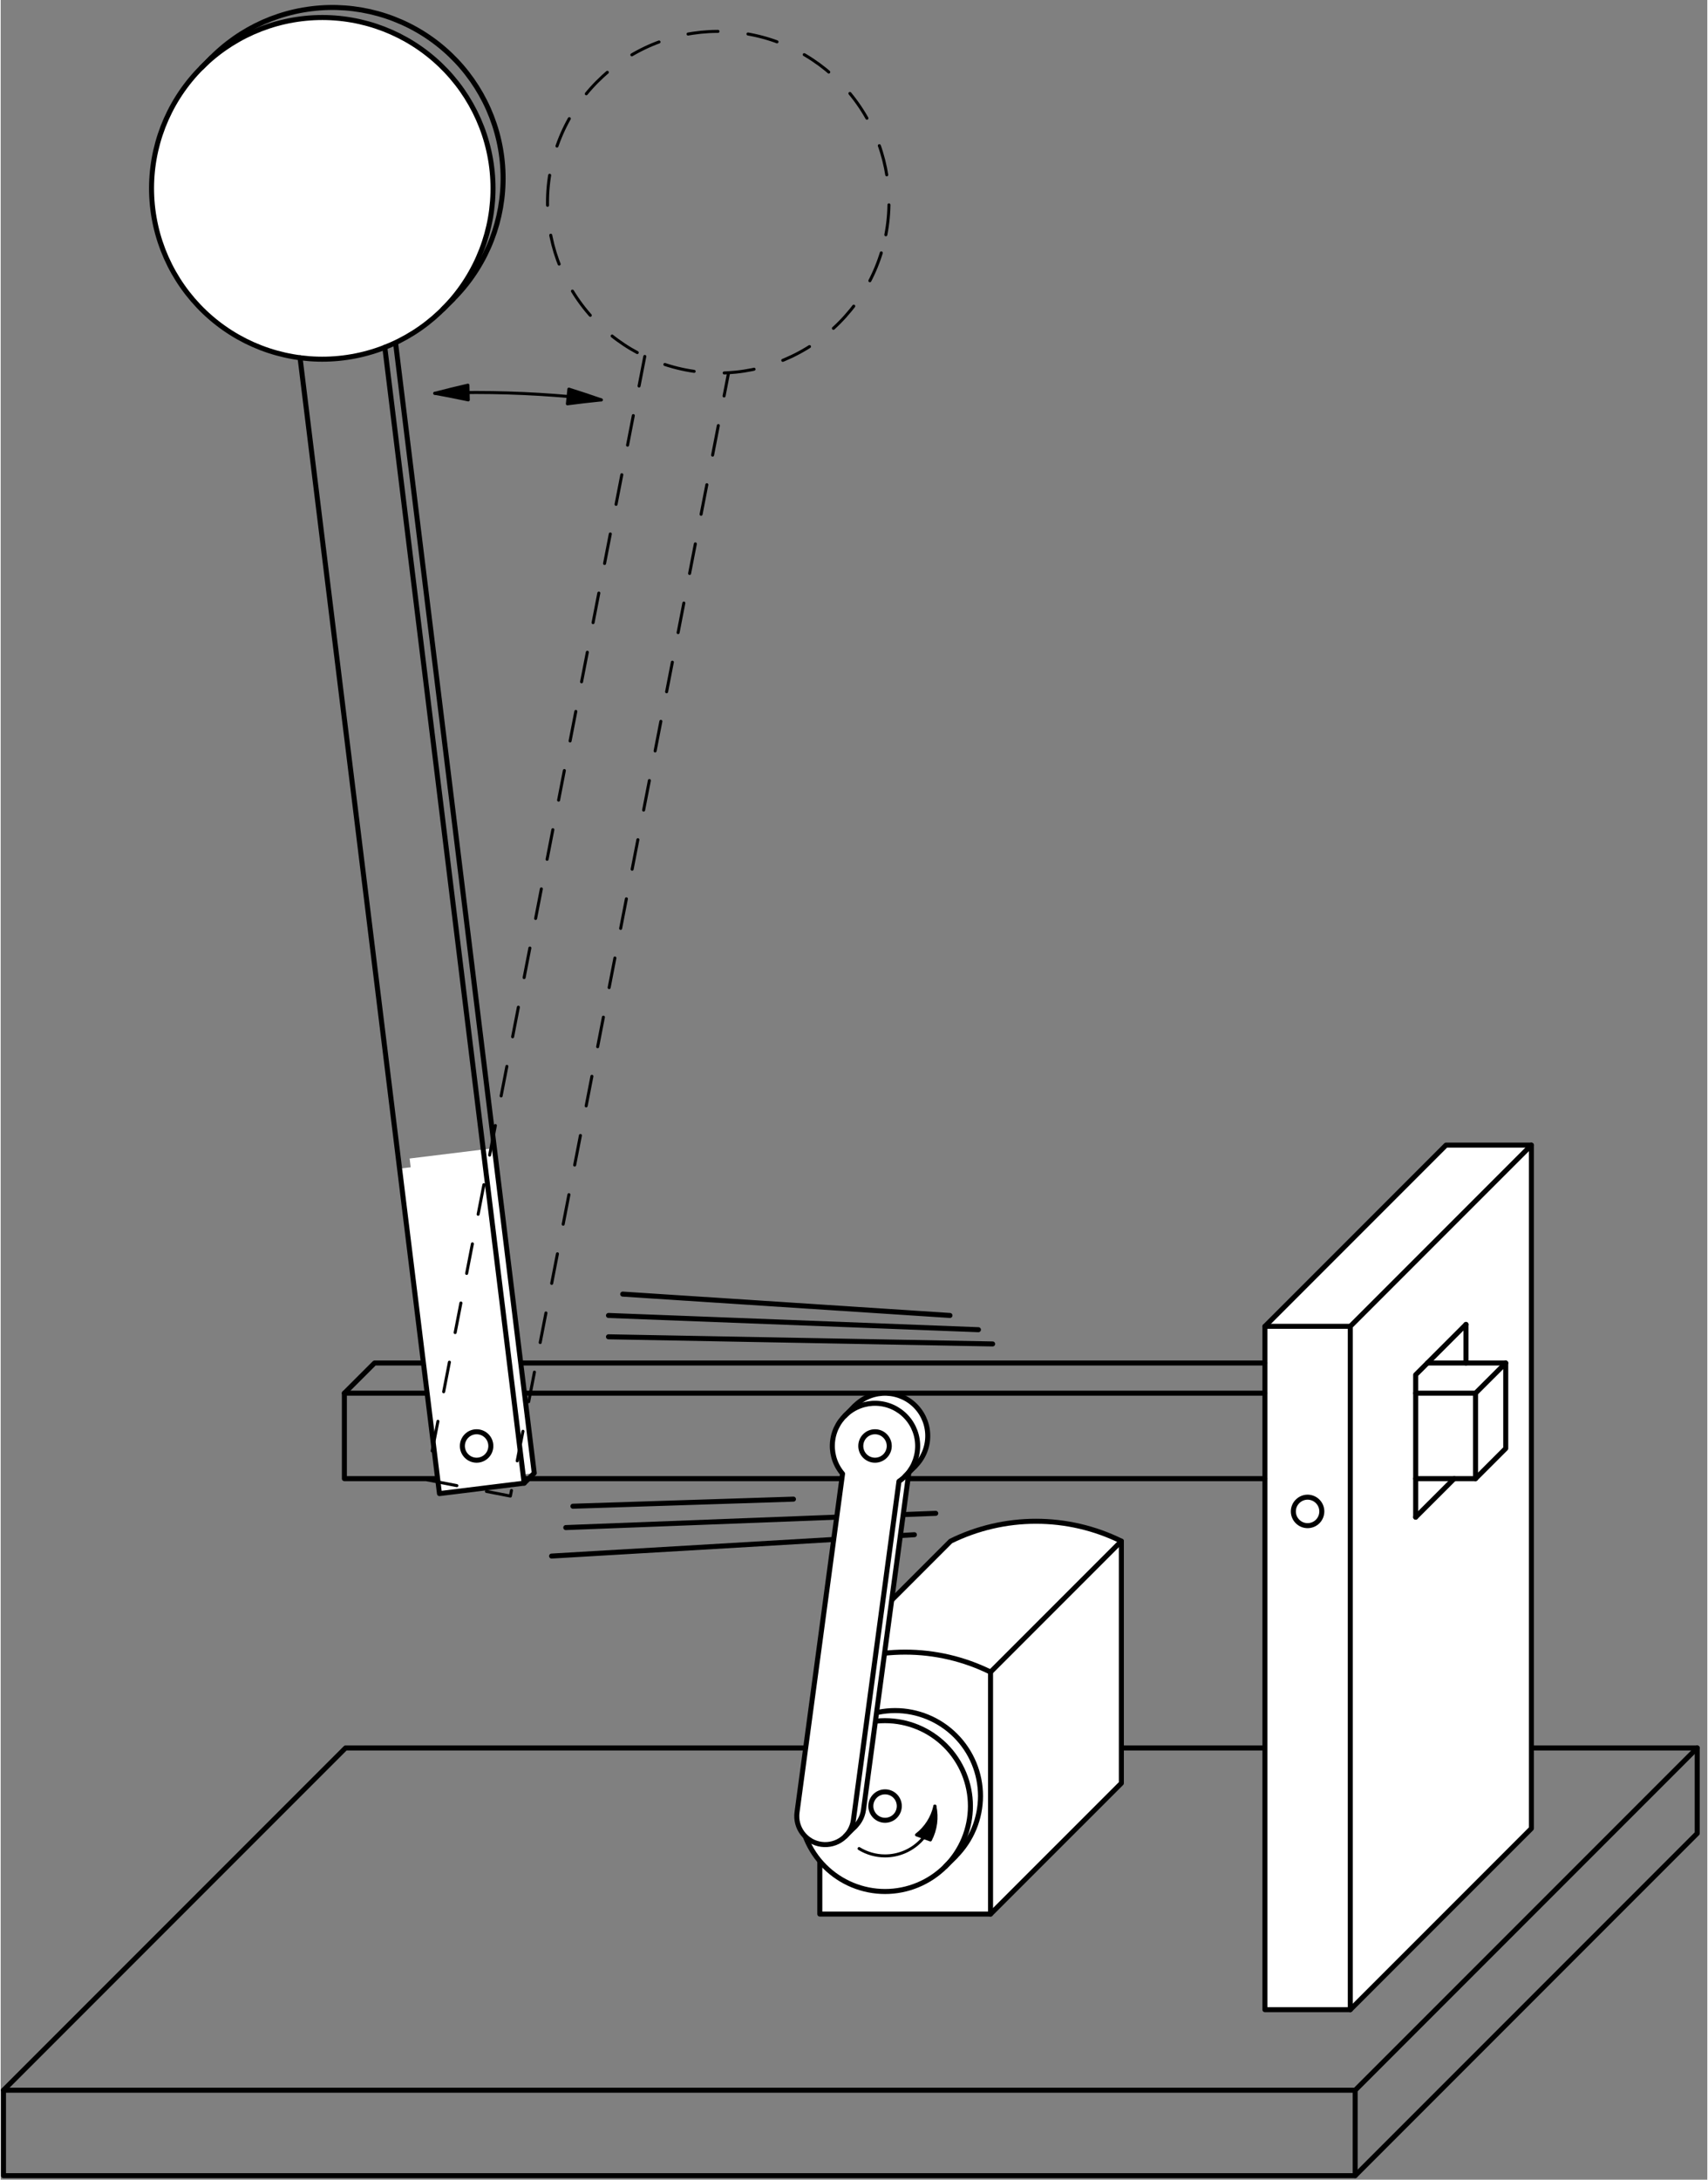 <?xml version="1.0" encoding="UTF-8"?>
<svg xmlns="http://www.w3.org/2000/svg" xmlns:xlink="http://www.w3.org/1999/xlink" width="236pt" height="301pt" viewBox="0 0 170 217" version="1.1">
<rect x="0" y="0" width="170" height="217" fill="#808080" stroke="none"/>
<defs>
<clipPath id="clip1">
  <path d="M -1 218 L 170 218 L 170 -1 L -1 -1 L -1 218 Z M -1 218 "/>
</clipPath>
</defs>
<g id="surface0">
<g clip-path="url(#clip1)" clip-rule="nonzero">
<path style="fill:none;stroke-width:5;stroke-linecap:butt;stroke-linejoin:round;stroke:rgb(0%,0%,0%);stroke-opacity:1;stroke-miterlimit:10;" d="M 12.773 99.062 L 1359.219 99.062 L 1699.961 439.805 L 353.516 439.805 L 12.773 99.062 Z M 12.773 99.062 " transform="matrix(0.1,0,0,-0.1,-1,218)"/>
<path style="fill:none;stroke-width:5;stroke-linecap:round;stroke-linejoin:round;stroke:rgb(0%,0%,0%);stroke-opacity:1;stroke-miterlimit:10;" d="M 12.773 99.062 L 12.773 14.023 L 1359.219 14.023 L 1699.961 354.766 L 1699.961 439.805 " transform="matrix(0.1,0,0,-0.1,-1,218)"/>
<path style="fill:none;stroke-width:5;stroke-linecap:round;stroke-linejoin:round;stroke:rgb(0%,0%,0%);stroke-opacity:1;stroke-miterlimit:10;" d="M 1359.219 99.062 L 1359.219 14.023 " transform="matrix(0.1,0,0,-0.1,-1,218)"/>
<path style=" stroke:none;fill-rule:nonzero;fill:rgb(100%,100%,100%);fill-opacity:1;" d="M 125.934 200.074 L 134.438 200.074 L 152.477 182.035 L 152.477 114.004 L 143.973 114.004 L 125.934 132.043 "/>
<path style="fill:none;stroke-width:5;stroke-linecap:round;stroke-linejoin:round;stroke:rgb(0%,0%,0%);stroke-opacity:1;stroke-miterlimit:10;" d="M 1269.336 179.258 L 1354.375 179.258 L 1534.766 359.648 L 1534.766 1039.961 L 1449.727 1039.961 L 1269.336 859.57 L 1269.336 179.258 Z M 1269.336 179.258 " transform="matrix(0.1,0,0,-0.1,-1,218)"/>
<path style="fill:none;stroke-width:5;stroke-linecap:round;stroke-linejoin:round;stroke:rgb(0%,0%,0%);stroke-opacity:1;stroke-miterlimit:10;" d="M 1354.375 179.258 L 1354.375 859.57 L 1534.766 1039.961 " transform="matrix(0.1,0,0,-0.1,-1,218)"/>
<path style="fill:none;stroke-width:5;stroke-linecap:round;stroke-linejoin:round;stroke:rgb(0%,0%,0%);stroke-opacity:1;stroke-miterlimit:10;" d="M 1354.375 859.57 L 1269.336 859.57 " transform="matrix(0.1,0,0,-0.1,-1,218)"/>
<path style="fill:none;stroke-width:5;stroke-linecap:round;stroke-linejoin:round;stroke:rgb(0%,0%,0%);stroke-opacity:1;stroke-miterlimit:10;" d="M 1419.492 669.57 L 1419.492 811.328 L 1469.609 861.445 " transform="matrix(0.1,0,0,-0.1,-1,218)"/>
<path style="fill:none;stroke-width:5;stroke-linecap:round;stroke-linejoin:round;stroke:rgb(0%,0%,0%);stroke-opacity:1;stroke-miterlimit:10;" d="M 1326.016 675.312 C 1326.016 679.062 1324.531 682.656 1321.875 685.312 C 1319.219 687.969 1315.586 689.492 1311.836 689.492 C 1308.086 689.492 1304.492 687.969 1301.836 685.312 C 1299.141 682.656 1297.656 679.062 1297.656 675.312 C 1297.656 671.562 1299.141 667.93 1301.836 665.273 C 1304.492 662.617 1308.086 661.133 1311.836 661.133 C 1315.586 661.133 1319.219 662.617 1321.875 665.273 C 1324.531 667.93 1326.016 671.562 1326.016 675.312 Z M 1326.016 675.312 " transform="matrix(0.1,0,0,-0.1,-1,218)"/>
<path style="fill:none;stroke-width:5;stroke-linecap:round;stroke-linejoin:round;stroke:rgb(0%,0%,0%);stroke-opacity:1;stroke-miterlimit:10;" d="M 1479.141 707.93 L 1479.141 793.008 L 1509.219 823.047 L 1509.219 738.008 L 1479.141 707.93 Z M 1479.141 707.93 " transform="matrix(0.1,0,0,-0.1,-1,218)"/>
<path style="fill:none;stroke-width:5;stroke-linecap:round;stroke-linejoin:round;stroke:rgb(0%,0%,0%);stroke-opacity:1;stroke-miterlimit:10;" d="M 1479.141 707.93 L 1419.492 707.93 " transform="matrix(0.1,0,0,-0.1,-1,218)"/>
<path style="fill:none;stroke-width:5;stroke-linecap:round;stroke-linejoin:round;stroke:rgb(0%,0%,0%);stroke-opacity:1;stroke-miterlimit:10;" d="M 1479.141 793.008 L 1419.492 793.008 " transform="matrix(0.1,0,0,-0.1,-1,218)"/>
<path style="fill:none;stroke-width:5;stroke-linecap:round;stroke-linejoin:round;stroke:rgb(0%,0%,0%);stroke-opacity:1;stroke-miterlimit:10;" d="M 1469.609 861.445 L 1469.609 823.047 " transform="matrix(0.1,0,0,-0.1,-1,218)"/>
<path style="fill:none;stroke-width:5;stroke-linecap:round;stroke-linejoin:round;stroke:rgb(0%,0%,0%);stroke-opacity:1;stroke-miterlimit:10;" d="M 1431.25 823.047 L 1509.219 823.047 " transform="matrix(0.1,0,0,-0.1,-1,218)"/>
<path style="fill:none;stroke-width:5;stroke-linecap:round;stroke-linejoin:round;stroke:rgb(0%,0%,0%);stroke-opacity:1;stroke-miterlimit:10;" d="M 1419.492 669.57 L 1457.891 707.93 " transform="matrix(0.1,0,0,-0.1,-1,218)"/>
<path style="fill:none;stroke-width:5;stroke-linecap:round;stroke-linejoin:round;stroke:rgb(0%,0%,0%);stroke-opacity:1;stroke-miterlimit:10;" d="M 1269.336 707.93 L 352.344 707.93 L 352.344 793.008 L 382.422 823.047 L 1269.336 823.047 " transform="matrix(0.1,0,0,-0.1,-1,218)"/>
<path style="fill:none;stroke-width:5;stroke-linecap:round;stroke-linejoin:round;stroke:rgb(0%,0%,0%);stroke-opacity:1;stroke-miterlimit:10;" d="M 1269.336 793.008 L 352.344 793.008 " transform="matrix(0.1,0,0,-0.1,-1,218)"/>
<path style="fill:none;stroke-width:5;stroke-linecap:round;stroke-linejoin:round;stroke:rgb(0%,0%,0%);stroke-opacity:1;stroke-miterlimit:10;" d="M 629.609 891.641 L 955.586 870.391 " transform="matrix(0.1,0,0,-0.1,-1,218)"/>
<path style="fill:none;stroke-width:5;stroke-linecap:round;stroke-linejoin:round;stroke:rgb(0%,0%,0%);stroke-opacity:1;stroke-miterlimit:10;" d="M 615.43 870.391 L 983.945 856.211 " transform="matrix(0.1,0,0,-0.1,-1,218)"/>
<path style="fill:none;stroke-width:5;stroke-linecap:round;stroke-linejoin:round;stroke:rgb(0%,0%,0%);stroke-opacity:1;stroke-miterlimit:10;" d="M 615.43 849.141 L 998.086 842.031 " transform="matrix(0.1,0,0,-0.1,-1,218)"/>
<path style="fill:none;stroke-width:5;stroke-linecap:round;stroke-linejoin:round;stroke:rgb(0%,0%,0%);stroke-opacity:1;stroke-miterlimit:10;" d="M 580 680.469 L 799.688 687.539 " transform="matrix(0.1,0,0,-0.1,-1,218)"/>
<path style="fill:none;stroke-width:5;stroke-linecap:round;stroke-linejoin:round;stroke:rgb(0%,0%,0%);stroke-opacity:1;stroke-miterlimit:10;" d="M 572.891 659.219 L 941.406 673.398 " transform="matrix(0.1,0,0,-0.1,-1,218)"/>
<path style="fill:none;stroke-width:5;stroke-linecap:round;stroke-linejoin:round;stroke:rgb(0%,0%,0%);stroke-opacity:1;stroke-miterlimit:10;" d="M 558.75 630.859 L 920.156 652.109 " transform="matrix(0.1,0,0,-0.1,-1,218)"/>
<path style=" stroke:none;fill-rule:nonzero;fill:rgb(100%,100%,100%);fill-opacity:1;" d="M 81.594 190.555 L 98.602 190.555 L 111.633 177.527 L 111.633 153.43 C 108.988 152.125 106.078 151.449 103.129 151.449 C 100.18 151.449 97.27 152.125 94.625 153.43 L 81.594 166.461 "/>
<path style="fill:none;stroke-width:5;stroke-linecap:round;stroke-linejoin:round;stroke:rgb(0%,0%,0%);stroke-opacity:1;stroke-miterlimit:10;" d="M 825.938 274.453 L 996.016 274.453 L 1126.328 404.727 L 1126.328 645.703 C 1099.883 658.75 1070.781 665.508 1041.289 665.508 C 1011.797 665.508 982.695 658.75 956.25 645.703 L 825.938 515.391 L 825.938 274.453 Z M 825.938 274.453 " transform="matrix(0.1,0,0,-0.1,-1,218)"/>
<path style="fill:none;stroke-width:5;stroke-linecap:round;stroke-linejoin:round;stroke:rgb(0%,0%,0%);stroke-opacity:1;stroke-miterlimit:10;" d="M 996.016 274.453 L 996.016 515.391 C 969.57 528.438 940.469 535.234 910.977 535.234 C 881.484 535.234 852.383 528.438 825.938 515.391 " transform="matrix(0.1,0,0,-0.1,-1,218)"/>
<path style="fill:none;stroke-width:5;stroke-linecap:round;stroke-linejoin:round;stroke:rgb(0%,0%,0%);stroke-opacity:1;stroke-miterlimit:10;" d="M 996.016 515.391 L 1126.328 645.703 " transform="matrix(0.1,0,0,-0.1,-1,218)"/>
<path style=" stroke:none;fill-rule:nonzero;fill:rgb(100%,100%,100%);fill-opacity:1;" d="M 97.602 178.801 C 97.602 176.547 96.703 174.383 95.109 172.789 C 93.516 171.195 91.352 170.297 89.098 170.297 C 86.84 170.297 84.68 171.195 83.082 172.789 C 81.488 174.383 80.594 176.547 80.594 178.801 C 80.594 181.055 81.488 183.219 83.082 184.812 C 84.68 186.41 86.84 187.305 89.098 187.305 C 91.352 187.305 93.516 186.41 95.109 184.812 C 96.703 183.219 97.602 181.055 97.602 178.801 "/>
<path style="fill:none;stroke-width:5;stroke-linecap:round;stroke-linejoin:round;stroke:rgb(0%,0%,0%);stroke-opacity:1;stroke-miterlimit:10;" d="M 986.016 391.992 C 986.016 414.531 977.031 436.172 961.094 452.109 C 945.156 468.047 923.516 477.031 900.977 477.031 C 878.398 477.031 856.797 468.047 840.82 452.109 C 824.883 436.172 815.938 414.531 815.938 391.992 C 815.938 369.453 824.883 347.812 840.82 331.875 C 856.797 315.898 878.398 306.953 900.977 306.953 C 923.516 306.953 945.156 315.898 961.094 331.875 C 977.031 347.812 986.016 369.453 986.016 391.992 Z M 986.016 391.992 " transform="matrix(0.1,0,0,-0.1,-1,218)"/>
<path style=" stroke:none;fill-rule:nonzero;fill:rgb(100%,100%,100%);fill-opacity:1;" d="M 96.598 179.805 C 96.598 177.547 95.703 175.387 94.109 173.789 C 92.512 172.195 90.352 171.301 88.094 171.301 C 85.84 171.301 83.676 172.195 82.082 173.789 C 80.488 175.387 79.59 177.547 79.59 179.805 C 79.59 182.059 80.488 184.223 82.082 185.816 C 83.676 187.41 85.84 188.309 88.094 188.309 C 90.352 188.309 92.512 187.41 94.109 185.816 C 95.703 184.223 96.598 182.059 96.598 179.805 "/>
<path style="fill:none;stroke-width:5;stroke-linecap:round;stroke-linejoin:round;stroke:rgb(0%,0%,0%);stroke-opacity:1;stroke-miterlimit:10;" d="M 975.977 381.953 C 975.977 404.531 967.031 426.133 951.094 442.109 C 935.117 458.047 913.516 466.992 890.938 466.992 C 868.398 466.992 846.758 458.047 830.82 442.109 C 814.883 426.133 805.898 404.531 805.898 381.953 C 805.898 359.414 814.883 337.773 830.82 321.836 C 846.758 305.898 868.398 296.914 890.938 296.914 C 913.516 296.914 935.117 305.898 951.094 321.836 C 967.031 337.773 975.977 359.414 975.977 381.953 Z M 975.977 381.953 " transform="matrix(0.1,0,0,-0.1,-1,218)"/>
<path style="fill:none;stroke-width:5;stroke-linecap:round;stroke-linejoin:round;stroke:rgb(0%,0%,0%);stroke-opacity:1;stroke-miterlimit:10;" d="M 951.094 321.836 L 961.094 331.875 " transform="matrix(0.1,0,0,-0.1,-1,218)"/>
<path style="fill:none;stroke-width:5;stroke-linecap:round;stroke-linejoin:round;stroke:rgb(0%,0%,0%);stroke-opacity:1;stroke-miterlimit:10;" d="M 830.82 442.109 L 840.82 452.109 " transform="matrix(0.1,0,0,-0.1,-1,218)"/>
<path style="fill:none;stroke-width:5;stroke-linecap:round;stroke-linejoin:round;stroke:rgb(0%,0%,0%);stroke-opacity:1;stroke-miterlimit:10;" d="M 905.117 381.953 C 905.117 385.742 903.633 389.336 900.977 391.992 C 898.32 394.648 894.688 396.133 890.938 396.133 C 887.188 396.133 883.594 394.648 880.938 391.992 C 878.281 389.336 876.758 385.742 876.758 381.953 C 876.758 378.203 878.281 374.609 880.938 371.953 C 883.594 369.297 887.188 367.812 890.938 367.812 C 894.688 367.812 898.32 369.297 900.977 371.953 C 903.633 374.609 905.117 378.203 905.117 381.953 Z M 905.117 381.953 " transform="matrix(0.1,0,0,-0.1,-1,218)"/>
<path style=" stroke:none;fill-rule:nonzero;fill:rgb(100%,100%,100%);fill-opacity:1;" d="M 80.324 179.426 L 84.863 145.715 L 84.863 145.715 L 84.715 145.531 C 84.031 144.637 83.73 143.504 83.879 142.387 C 84.031 141.27 84.617 140.258 85.516 139.574 C 86.414 138.887 87.543 138.59 88.66 138.738 C 89.781 138.891 90.793 139.477 91.477 140.375 C 92.16 141.27 92.461 142.402 92.309 143.52 C 92.156 144.637 91.57 145.648 90.672 146.332 L 90.48 146.473 L 90.48 146.473 L 85.945 180.18 L 85.945 180.18 C 85.844 180.926 85.449 181.602 84.852 182.059 C 84.254 182.512 83.5 182.715 82.758 182.613 C 82.012 182.512 81.336 182.121 80.879 181.523 C 80.426 180.926 80.223 180.172 80.324 179.426 "/>
<path style="fill:none;stroke-width:5;stroke-linecap:round;stroke-linejoin:round;stroke:rgb(0%,0%,0%);stroke-opacity:1;stroke-miterlimit:10;" d="M 813.242 385.742 L 858.633 722.852 L 858.633 722.852 L 857.148 724.688 C 850.312 733.633 847.305 744.961 848.789 756.133 C 850.312 767.305 856.172 777.422 865.156 784.258 C 874.141 791.133 885.43 794.102 896.602 792.617 C 907.812 791.094 917.93 785.234 924.766 776.25 C 931.602 767.305 934.609 755.977 933.086 744.805 C 931.562 733.633 925.703 723.516 916.719 716.68 L 914.805 715.273 L 914.805 715.273 L 869.453 378.203 L 869.453 378.203 C 868.438 370.742 864.492 363.984 858.516 359.414 C 852.539 354.883 845 352.852 837.578 353.867 C 830.117 354.883 823.359 358.789 818.789 364.766 C 814.258 370.742 812.227 378.281 813.242 385.742 Z M 813.242 385.742 " transform="matrix(0.1,0,0,-0.1,-1,218)"/>
<path style=" stroke:none;fill-rule:nonzero;fill:rgb(100%,100%,100%);fill-opacity:1;" d="M 79.324 180.426 L 83.859 146.719 L 83.859 146.719 L 83.711 146.535 C 83.027 145.637 82.727 144.504 82.879 143.387 C 83.027 142.27 83.617 141.258 84.516 140.574 C 85.41 139.891 86.543 139.59 87.66 139.742 C 88.777 139.891 89.789 140.48 90.473 141.375 C 91.156 142.273 91.457 143.406 91.305 144.523 C 91.156 145.641 90.566 146.652 89.672 147.336 L 89.48 147.473 L 89.48 147.473 L 84.941 181.184 L 84.941 181.184 C 84.84 181.93 84.449 182.602 83.852 183.059 C 83.254 183.516 82.5 183.715 81.754 183.613 C 81.008 183.516 80.336 183.121 79.879 182.523 C 79.422 181.926 79.223 181.172 79.324 180.426 "/>
<path style="fill:none;stroke-width:5;stroke-linecap:round;stroke-linejoin:round;stroke:rgb(0%,0%,0%);stroke-opacity:1;stroke-miterlimit:10;" d="M 803.242 375.742 L 848.594 712.812 L 848.594 712.812 L 847.109 714.648 C 840.273 723.633 837.266 734.961 838.789 746.133 C 840.273 757.305 846.172 767.422 855.156 774.258 C 864.102 781.094 875.43 784.102 886.602 782.578 C 897.773 781.094 907.891 775.195 914.727 766.25 C 921.562 757.266 924.57 745.938 923.047 734.766 C 921.562 723.594 915.664 713.477 906.719 706.641 L 904.805 705.273 L 904.805 705.273 L 859.414 368.164 L 859.414 368.164 C 858.398 360.703 854.492 353.984 848.516 349.414 C 842.539 344.844 835 342.852 827.539 343.867 C 820.078 344.844 813.359 348.789 808.789 354.766 C 804.219 360.742 802.227 368.281 803.242 375.742 Z M 803.242 375.742 " transform="matrix(0.1,0,0,-0.1,-1,218)"/>
<path style="fill:none;stroke-width:5;stroke-linecap:round;stroke-linejoin:round;stroke:rgb(0%,0%,0%);stroke-opacity:1;stroke-miterlimit:10;" d="M 910.977 710.391 L 921.016 720.391 " transform="matrix(0.1,0,0,-0.1,-1,218)"/>
<path style="fill:none;stroke-width:5;stroke-linecap:round;stroke-linejoin:round;stroke:rgb(0%,0%,0%);stroke-opacity:1;stroke-miterlimit:10;" d="M 850.859 770.508 L 860.898 780.547 " transform="matrix(0.1,0,0,-0.1,-1,218)"/>
<path style="fill:none;stroke-width:5;stroke-linecap:round;stroke-linejoin:round;stroke:rgb(0%,0%,0%);stroke-opacity:1;stroke-miterlimit:10;" d="M 851.367 351.914 L 861.367 361.914 " transform="matrix(0.1,0,0,-0.1,-1,218)"/>
<path style="fill:none;stroke-width:5;stroke-linecap:round;stroke-linejoin:round;stroke:rgb(0%,0%,0%);stroke-opacity:1;stroke-miterlimit:10;" d="M 895.117 740.43 C 895.117 744.219 893.594 747.812 890.938 750.469 C 888.281 753.125 884.688 754.609 880.938 754.609 C 877.148 754.609 873.555 753.125 870.898 750.469 C 868.242 747.812 866.758 744.219 866.758 740.43 C 866.758 736.68 868.242 733.086 870.898 730.43 C 873.555 727.773 877.148 726.289 880.938 726.289 C 884.688 726.289 888.281 727.773 890.938 730.43 C 893.594 733.086 895.117 736.68 895.117 740.43 Z M 895.117 740.43 " transform="matrix(0.1,0,0,-0.1,-1,218)"/>
<path style="fill:none;stroke-width:5;stroke-linecap:round;stroke-linejoin:round;stroke:rgb(0%,0%,0%);stroke-opacity:1;stroke-miterlimit:10;" d="M 509.18 2023.203 C 503.672 2068.008 480.625 2108.75 445.078 2136.523 C 409.531 2164.297 364.414 2176.797 319.648 2171.289 C 274.844 2165.82 234.102 2142.734 206.328 2107.188 C 178.555 2071.641 166.055 2026.523 171.562 1981.758 C 177.07 1936.992 200.117 1896.25 235.664 1868.477 C 271.211 1840.703 316.328 1828.164 361.094 1833.672 C 405.859 1839.18 446.602 1862.227 474.375 1897.773 C 502.148 1933.32 514.688 1978.438 509.18 2023.203 Z M 509.18 2023.203 " transform="matrix(0.1,0,0,-0.1,-1,218)"/>
<path style=" stroke:none;fill-rule:nonzero;fill:rgb(100%,100%,100%);fill-opacity:1;" d="M 40.734 115.336 L 44.707 147.691 L 53.148 146.656 L 49.176 114.301 "/>
<path style="fill:none;stroke-width:5;stroke-linecap:round;stroke-linejoin:round;stroke:rgb(0%,0%,0%);stroke-opacity:1;stroke-miterlimit:10;" d="M 402.656 1844.219 L 541.484 713.438 L 531.445 703.438 " transform="matrix(0.1,0,0,-0.1,-1,218)"/>
<path style=" stroke:none;fill-rule:nonzero;fill:rgb(100%,100%,100%);fill-opacity:1;" d="M 48.914 16.68 C 48.367 12.203 46.059 8.129 42.504 5.352 C 38.949 2.574 34.438 1.32 29.961 1.871 C 25.484 2.422 21.41 4.727 18.633 8.281 C 15.855 11.836 14.602 16.348 15.152 20.824 C 15.703 25.305 18.008 29.379 21.562 32.156 C 25.117 34.934 29.629 36.184 34.105 35.633 C 38.586 35.086 42.66 32.777 45.438 29.223 C 48.215 25.672 49.465 21.156 48.914 16.68 "/>
<path style="fill:none;stroke-width:5;stroke-linecap:round;stroke-linejoin:round;stroke:rgb(0%,0%,0%);stroke-opacity:1;stroke-miterlimit:10;" d="M 499.141 2013.203 C 493.672 2057.969 470.586 2098.711 435.039 2126.484 C 399.492 2154.258 354.375 2166.797 309.609 2161.289 C 264.844 2155.781 224.102 2132.734 196.328 2097.188 C 168.555 2061.641 156.016 2016.523 161.523 1971.758 C 167.031 1926.953 190.078 1886.211 225.625 1858.438 C 261.172 1830.664 306.289 1818.164 351.055 1823.672 C 395.859 1829.141 436.602 1852.227 464.375 1887.773 C 492.148 1923.281 504.648 1968.438 499.141 2013.203 Z M 499.141 2013.203 " transform="matrix(0.1,0,0,-0.1,-1,218)"/>
<path style=" stroke:none;fill-rule:nonzero;fill:rgb(100%,100%,100%);fill-opacity:1;" d="M 39.73 116.34 L 43.707 148.695 L 52.145 147.656 L 48.172 115.301 "/>
<path style="fill:none;stroke-width:5;stroke-linecap:round;stroke-linejoin:round;stroke:rgb(0%,0%,0%);stroke-opacity:1;stroke-miterlimit:10;" d="M 308.203 1823.828 L 447.07 693.047 L 531.445 703.438 L 392.617 1834.219 " transform="matrix(0.1,0,0,-0.1,-1,218)"/>
<path style="fill:none;stroke-width:5;stroke-linecap:round;stroke-linejoin:round;stroke:rgb(0%,0%,0%);stroke-opacity:1;stroke-miterlimit:10;" d="M 450.586 1872.227 L 460.625 1882.227 " transform="matrix(0.1,0,0,-0.1,-1,218)"/>
<path style="fill:none;stroke-width:5;stroke-linecap:round;stroke-linejoin:round;stroke:rgb(0%,0%,0%);stroke-opacity:1;stroke-miterlimit:10;" d="M 210.078 2112.734 L 220.117 2122.773 " transform="matrix(0.1,0,0,-0.1,-1,218)"/>
<path style="fill:none;stroke-width:5;stroke-linecap:round;stroke-linejoin:round;stroke:rgb(0%,0%,0%);stroke-opacity:1;stroke-miterlimit:10;" d="M 498.242 740.43 C 498.242 744.219 496.758 747.812 494.102 750.469 C 491.445 753.125 487.812 754.609 484.062 754.609 C 480.312 754.609 476.719 753.125 474.062 750.469 C 471.406 747.812 469.883 744.219 469.883 740.43 C 469.883 736.68 471.406 733.086 474.062 730.43 C 476.719 727.773 480.312 726.289 484.062 726.289 C 487.812 726.289 491.445 727.773 494.102 730.43 C 496.758 733.086 498.242 736.68 498.242 740.43 Z M 498.242 740.43 " transform="matrix(0.1,0,0,-0.1,-1,218)"/>
<path style="fill:none;stroke-width:3;stroke-linecap:round;stroke-linejoin:round;stroke:rgb(0%,0%,0%);stroke-opacity:1;stroke-miterlimit:10;" d="M 865.078 339.648 C 872.773 334.922 881.719 332.344 890.938 332.344 C 904.102 332.344 916.719 337.578 926.016 346.875 C 935.312 356.211 940.547 368.828 940.547 381.953 " transform="matrix(0.1,0,0,-0.1,-1,218)"/>
<path style=" stroke:none;fill-rule:nonzero;fill:rgb(0%,0%,0%);fill-opacity:1;" d="M 92.609 183.176 C 93.148 182.145 93.309 180.949 93.055 179.805 C 92.801 180.949 92.148 181.965 91.227 182.672 "/>
<path style="fill:none;stroke-width:3;stroke-linecap:round;stroke-linejoin:round;stroke:rgb(0%,0%,0%);stroke-opacity:1;stroke-miterlimit:10;" d="M 936.094 348.242 C 941.484 358.555 943.086 370.508 940.547 381.953 C 938.008 370.508 931.484 360.352 922.266 353.281 L 936.094 348.242 Z M 936.094 348.242 " transform="matrix(0.1,0,0,-0.1,-1,218)"/>
<path style="fill:none;stroke-width:3;stroke-linecap:round;stroke-linejoin:round;stroke:rgb(0%,0%,0%);stroke-opacity:1;stroke-miterlimit:10;" d="M 608.281 1781.875 C 567.266 1786.758 525.82 1789.258 484.062 1789.258 C 470.156 1789.258 456.25 1788.984 442.383 1788.438 " transform="matrix(0.1,0,0,-0.1,-1,218)"/>
<path style=" stroke:none;fill-rule:nonzero;fill:rgb(0%,0%,0%);fill-opacity:1;" d="M 46.543 38.344 C 45.438 38.598 44.336 38.867 43.238 39.156 C 44.355 39.359 45.469 39.578 46.578 39.812 "/>
<path style="fill:none;stroke-width:3;stroke-linecap:round;stroke-linejoin:round;stroke:rgb(0%,0%,0%);stroke-opacity:1;stroke-miterlimit:10;" d="M 475.43 1796.562 C 464.375 1794.023 453.359 1791.328 442.383 1788.438 C 453.555 1786.406 464.688 1784.219 475.781 1781.875 L 475.43 1796.562 Z M 475.43 1796.562 " transform="matrix(0.1,0,0,-0.1,-1,218)"/>
<path style=" stroke:none;fill-rule:nonzero;fill:rgb(0%,0%,0%);fill-opacity:1;" d="M 56.449 40.203 C 57.574 40.055 58.699 39.926 59.828 39.812 C 58.758 39.438 57.68 39.078 56.598 38.738 "/>
<path style="fill:none;stroke-width:3;stroke-linecap:round;stroke-linejoin:round;stroke:rgb(0%,0%,0%);stroke-opacity:1;stroke-miterlimit:10;" d="M 574.492 1777.969 C 585.742 1779.453 596.992 1780.742 608.281 1781.875 C 597.578 1785.625 586.797 1789.219 575.977 1792.617 L 574.492 1777.969 Z M 574.492 1777.969 " transform="matrix(0.1,0,0,-0.1,-1,218)"/>
<path style="fill:none;stroke-width:3;stroke-linecap:round;stroke-linejoin:round;stroke:rgb(0%,0%,0%);stroke-opacity:1;stroke-dasharray:30,30;stroke-miterlimit:10;" d="M 891.719 1946.25 C 900.312 1990.508 890.977 2036.406 865.781 2073.789 C 840.547 2111.172 801.484 2137.031 757.227 2145.625 C 712.93 2154.258 667.07 2144.922 629.648 2119.688 C 592.266 2094.453 566.406 2055.43 557.812 2011.133 C 549.219 1966.875 558.555 1920.977 583.75 1883.594 C 608.984 1846.172 648.047 1820.352 692.305 1811.719 C 736.602 1803.125 782.461 1812.461 819.883 1837.695 C 857.266 1862.891 883.125 1901.953 891.719 1946.25 Z M 891.719 1946.25 " transform="matrix(0.1,0,0,-0.1,-1,218)"/>
<path style="fill:none;stroke-width:3;stroke-linecap:round;stroke-linejoin:round;stroke:rgb(0%,0%,0%);stroke-opacity:1;stroke-dasharray:30,30;stroke-miterlimit:10;" d="M 651.602 1825.156 L 434.219 706.836 L 517.695 690.586 L 735.078 1808.945 " transform="matrix(0.1,0,0,-0.1,-1,218)"/>
</g>
</g>
</svg>
